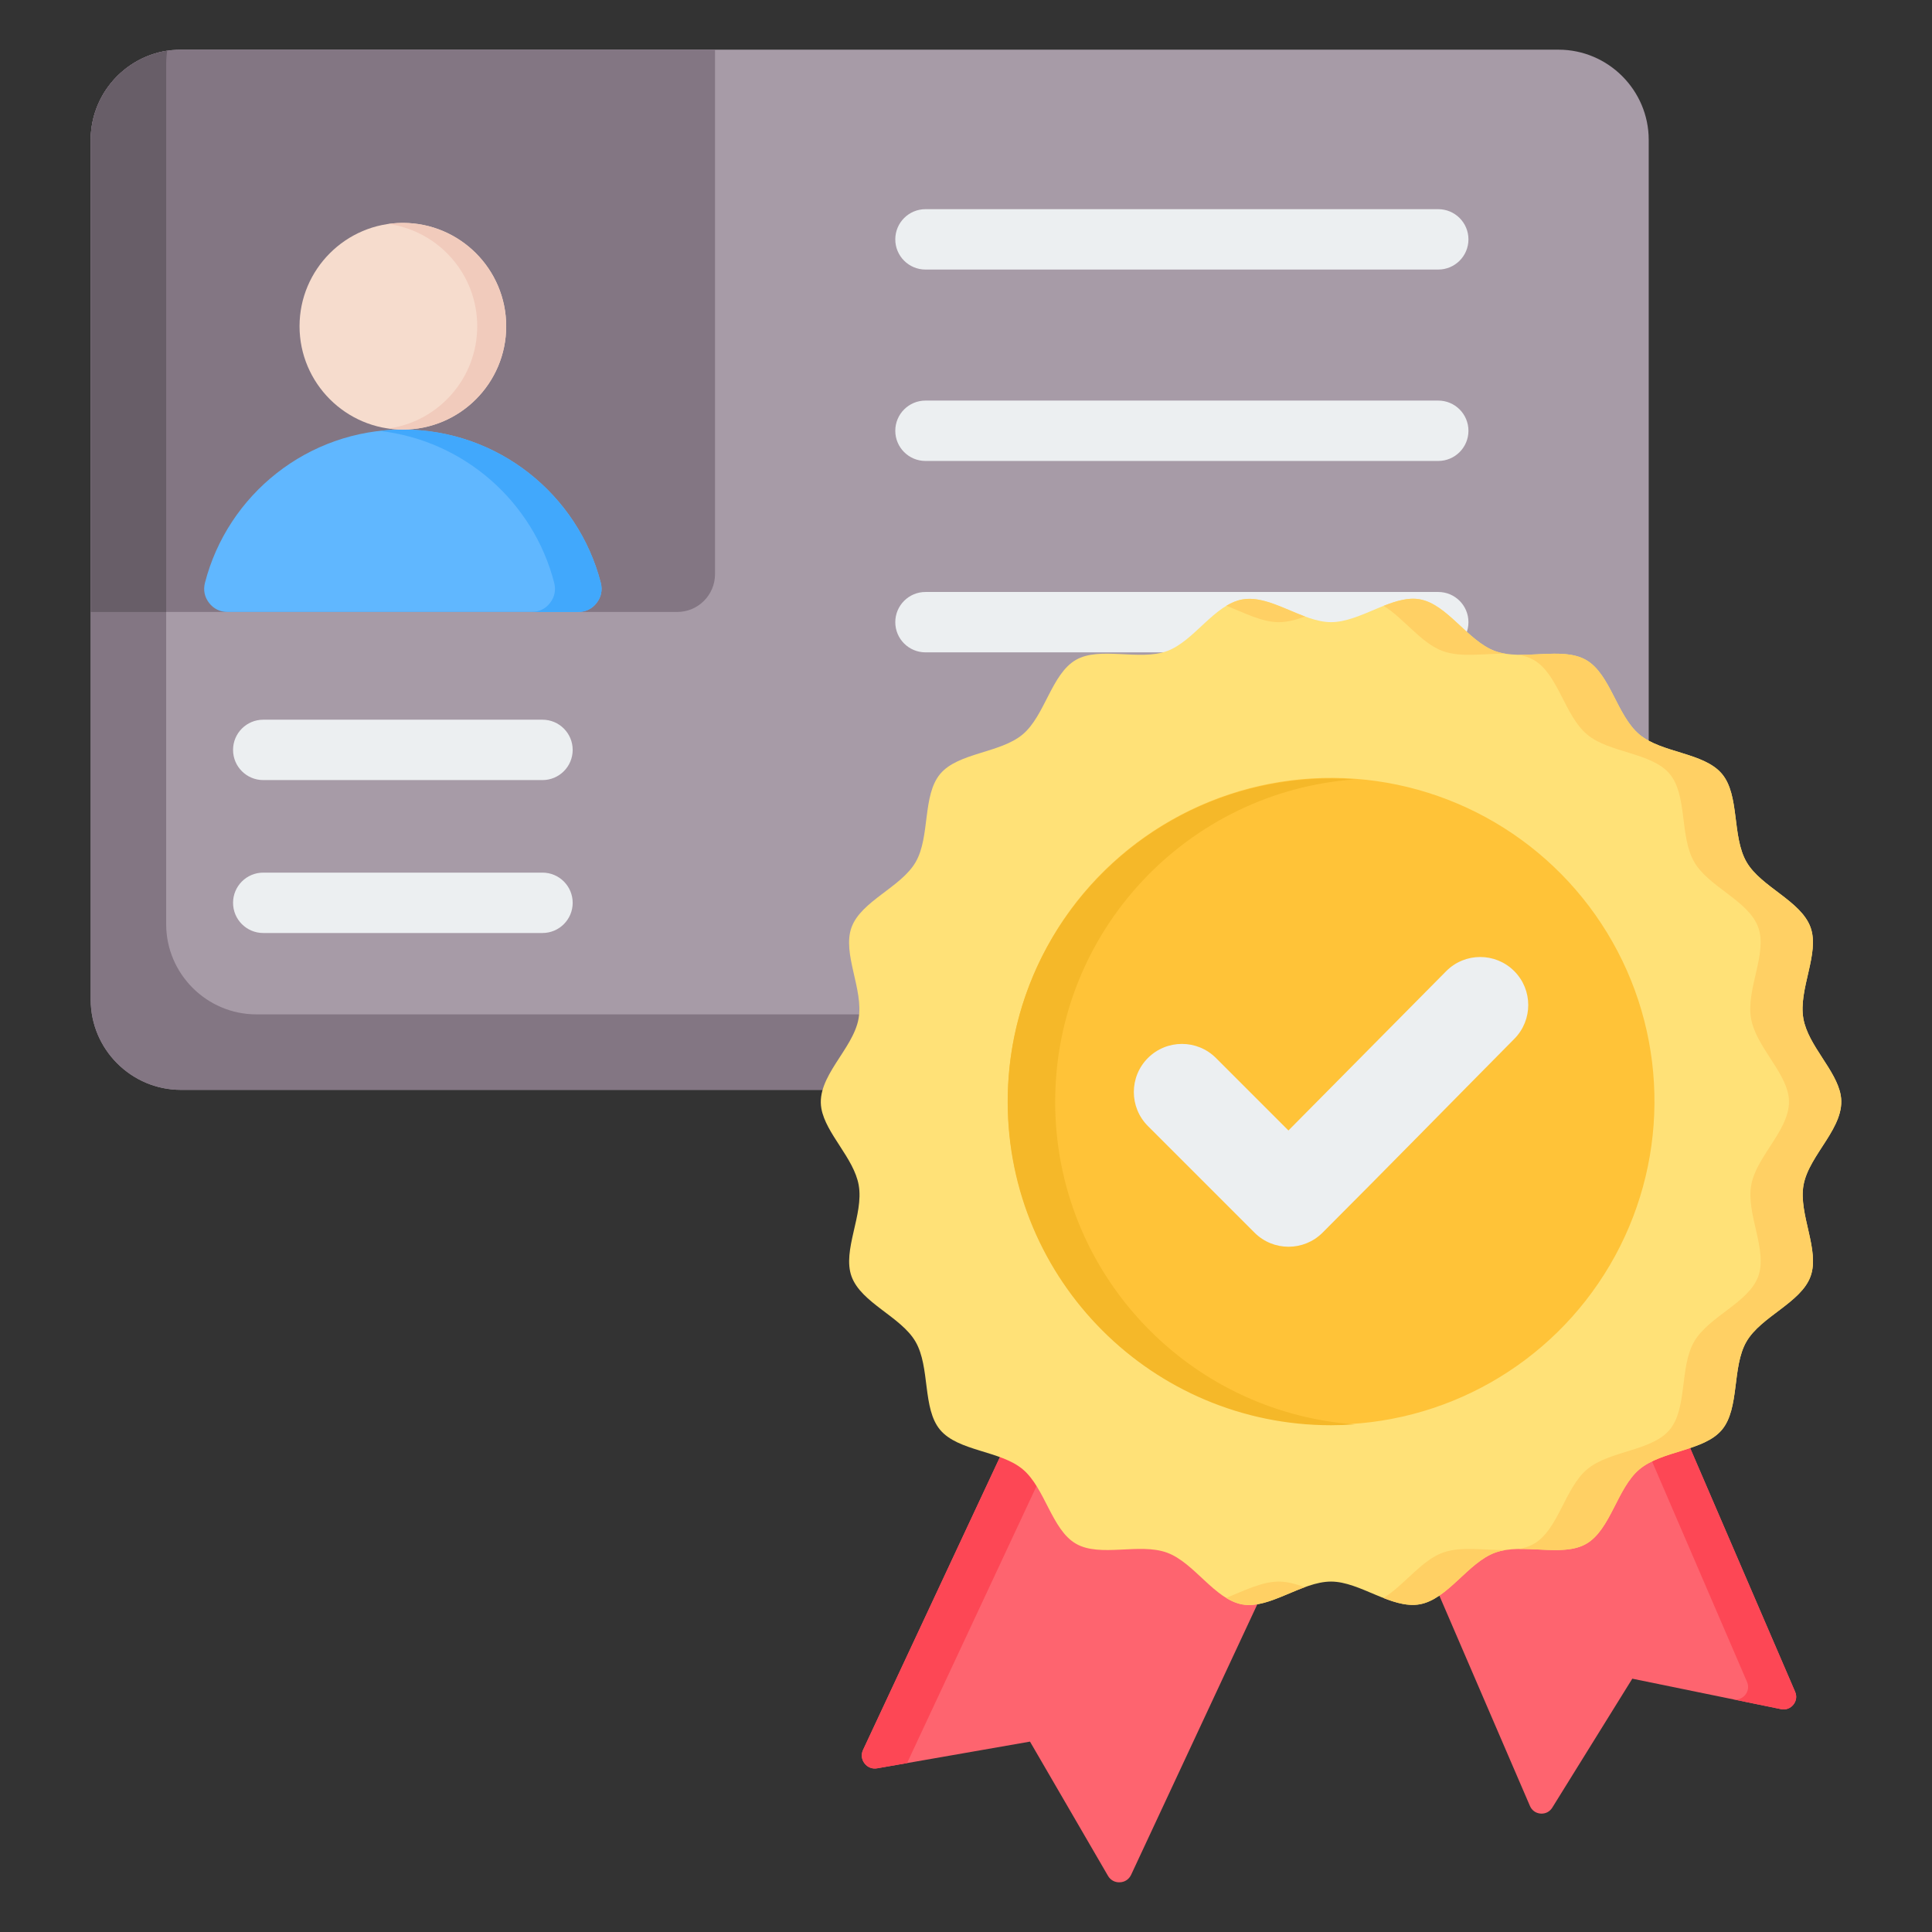 <svg id="Layer_1" enable-background="new 0 0 512 512" height="512" viewBox="0 0 512 512" width="512" xmlns="http://www.w3.org/2000/svg"><rect x="0" y="0" width="512" height="512" fill="#333333" stroke="none"/><g clip-rule="evenodd" fill-rule="evenodd"><g><path d="m47.934 13.165h365.097c13.142 0 23.895 10.753 23.895 23.895v227.866c0 13.142-10.753 23.895-23.895 23.895h-365.097c-13.142 0-23.895-10.753-23.895-23.895v-227.867c.001-13.142 10.753-23.894 23.895-23.894z" fill="#a79ba7"/><path d="m436.65 268.544c-1.757 11.441-11.707 20.276-23.619 20.276h-365.097c-13.142 0-23.895-10.753-23.895-23.895v-227.866c0-11.913 8.835-21.862 20.276-23.619-.181 1.181-.276 2.389-.276 3.618v227.866c0 13.142 10.753 23.895 23.895 23.895h365.097c1.23 0 2.439-.094 3.619-.275z" fill="#837683"/><path d="m143.766 231.255c4.418 0 8 3.582 8 8s-3.582 8-8 8h-74.004c-4.418 0-8-3.582-8-8s3.582-8 8-8zm237.388-175.821c4.418 0 8 3.582 8 8s-3.582 8-8 8h-135.894c-4.418 0-8-3.582-8-8s3.582-8 8-8zm0 50.723c4.418 0 8 3.582 8 8s-3.582 8-8 8h-135.894c-4.418 0-8-3.582-8-8s3.582-8 8-8zm0 50.723c4.418 0 8 3.582 8 8s-3.582 8-8 8h-135.894c-4.418 0-8-3.582-8-8s3.582-8 8-8zm-237.388 33.848c4.418 0 8 3.582 8 8s-3.582 8-8 8h-74.004c-4.418 0-8-3.582-8-8s3.582-8 8-8z" fill="#eceff1"/><path d="m47.934 13.165h141.553v139.006c0 5.509-4.493 10.003-10.003 10.003h-155.444v-125.115c0-13.142 10.752-23.894 23.894-23.894z" fill="#837683"/><path d="m44.041 162.173h-20.001v-125.114c0-11.913 8.835-21.862 20.276-23.619-.181 1.181-.276 2.389-.276 3.618v145.115z" fill="#685e68"/><path d="m60.291 162.173h92.946c1.972 0 3.67-.832 4.878-2.391s1.591-3.41 1.1-5.32c-6.012-23.359-27.215-40.621-52.451-40.621-25.237 0-46.439 17.261-52.451 40.621-.491 1.91-.109 3.761 1.1 5.32 1.208 1.559 2.906 2.391 4.878 2.391z" fill="#60b7ff"/><path d="m153.237 162.173c1.973 0 3.67-.832 4.878-2.391s1.591-3.41 1.1-5.32c-6.012-23.359-27.215-40.621-52.451-40.621-2.087 0-4.146.12-6.173.35 22.466 2.549 40.764 18.843 46.279 40.27.492 1.91.108 3.761-1.1 5.32s-2.906 2.391-4.878 2.391c4.115.001 8.23.001 12.345.001z" fill="#41a8fc"/><path d="m106.764 113.84c15.082 0 27.384-12.301 27.384-27.384s-12.301-27.384-27.384-27.384c-15.082 0-27.383 12.301-27.383 27.384s12.301 27.384 27.383 27.384z" fill="#f6dccd"/><path d="m106.764 59.073c15.123 0 27.383 12.26 27.383 27.384 0 15.123-12.26 27.383-27.383 27.383-1.303 0-2.584-.093-3.838-.269 13.306-1.867 23.545-13.294 23.545-27.114 0-13.821-10.239-25.248-23.545-27.114 1.254-.177 2.535-.27 3.838-.27z" fill="#f1cbbc"/></g><g><path d="m380.457 420.565c7.745-38.55 29.893-51.6 66.444-39.152l28.825 66.926c.506 1.174.329 2.443-.478 3.434s-2.013 1.422-3.266 1.166l-39.405-8.071-21.209 34.178c-.674 1.086-1.816 1.667-3.091 1.572s-2.318-.838-2.823-2.012z" fill="#fe646f"/><path d="m429.168 377.238c5.477.624 11.388 2.015 17.733 4.176l28.825 66.925c.505 1.174.329 2.443-.478 3.434s-2.014 1.422-3.266 1.166l-12.738-2.609c1.25.254 2.455-.176 3.261-1.167s.983-2.26.478-3.434l-28.825-66.925c-1.693-.577-3.357-1.099-4.99-1.566z" fill="#fd4755"/><path d="m310.408 410.669c-7.404-2.704-17.963 1.357-24.461-2.399-6.52-3.769-8.269-14.946-14.295-19.998-1.704-1.429-3.835-2.434-6.124-3.272l-36.808 78.742c-.561 1.2-.418 2.521.387 3.573s2.043 1.535 3.348 1.307l40.503-7.077 20.667 35.566c.665 1.144 1.829 1.78 3.151 1.72s2.425-.797 2.985-1.996l33.654-72.14c-.931.074-1.847.046-2.744-.112-1.533-.271-2.981-.903-4.377-1.76-5.408-3.322-10.044-10.02-15.886-12.154z" fill="#fe646f"/><path d="m275.265 392.603c-1.05-1.66-2.216-3.16-3.613-4.331-1.704-1.429-3.835-2.434-6.124-3.272l-34.501 73.808-2.306 4.934-.001.002c-.56 1.2-.417 2.519.388 3.571s2.042 1.535 3.348 1.307l7.922-1.384z" fill="#fd4755"/><path d="m487.811 290.268c-1.184-6.716-8.631-13.145-9.899-20.333-1.378-7.813 4.406-17.273 1.901-24.179-2.565-7.07-13.128-10.671-16.967-17.32-3.916-6.782-1.754-17.687-6.516-23.354-4.793-5.704-15.955-5.473-21.884-10.443-5.943-4.981-7.67-16.01-14.101-19.727-6.409-3.706-16.825.3-24.131-2.367-7.244-2.645-12.619-12.426-19.989-13.727-7.224-1.274-15.699 6.053-23.477 6.062-7.642.009-16.03-7.341-23.486-6.026s-12.823 11.09-20.009 13.696c-7.313 2.652-17.781-1.335-24.134 2.333-6.478 3.741-8.183 14.768-14.088 19.734-5.953 5.005-17.111 4.804-21.867 10.478-4.771 5.692-2.622 16.648-6.503 23.361-3.87 6.695-14.439 10.299-16.993 17.298-2.536 6.95 3.226 16.465 1.865 24.174-1.447 8.194-11.335 15.465-9.862 23.817 1.184 6.717 8.63 13.145 9.897 20.332 1.378 7.812-4.404 17.271-1.9 24.179 2.563 7.068 13.122 10.666 16.966 17.319 3.916 6.778 1.756 17.692 6.516 23.355 4.795 5.704 15.953 5.471 21.884 10.443 5.944 4.984 7.67 16.009 14.102 19.727 6.411 3.705 16.826-.301 24.13 2.367 7.25 2.647 12.618 12.425 19.989 13.726 7.223 1.275 15.697-6.053 23.477-6.062 7.64-.008 16.033 7.341 23.486 6.027s12.826-11.091 20.009-13.696c7.313-2.653 17.782 1.335 24.134-2.333 6.483-3.744 8.182-14.768 14.089-19.734 5.954-5.005 17.111-4.804 21.867-10.478 4.769-5.689 2.62-16.643 6.502-23.36 3.872-6.699 14.44-10.303 16.993-17.298 2.538-6.955-3.226-16.457-1.865-24.175 1.447-8.19 11.336-15.471 9.864-23.816z" fill="#ffe177"/><path d="m487.811 290.268c-1.184-6.717-8.632-13.145-9.899-20.333-1.378-7.813 4.406-17.273 1.901-24.179-2.565-7.07-13.128-10.671-16.967-17.32-3.916-6.782-1.754-17.687-6.516-23.354-4.793-5.704-15.955-5.473-21.884-10.443-5.944-4.981-7.671-16.01-14.101-19.727-4.757-2.751-11.722-1.253-17.984-1.389 1.49.243 2.882.671 4.124 1.389 6.43 3.717 8.157 14.746 14.101 19.727 5.929 4.97 17.091 4.74 21.884 10.443 4.762 5.667 2.6 16.571 6.516 23.354 3.839 6.649 14.402 10.25 16.967 17.32 2.505 6.905-3.279 16.366-1.901 24.179 1.267 7.188 8.714 13.616 9.899 20.333 1.472 8.345-8.418 15.626-9.863 23.817-1.362 7.718 4.402 17.22 1.864 24.175-2.553 6.995-13.121 10.599-16.993 17.298-3.882 6.717-1.733 17.671-6.502 23.36-4.756 5.674-15.913 5.473-21.868 10.478-5.906 4.966-7.606 15.99-14.089 19.734-1.206.697-2.562 1.117-4.016 1.359 6.251-.116 13.186 1.35 17.876-1.359 6.483-3.744 8.182-14.768 14.089-19.734 5.954-5.005 17.111-4.804 21.868-10.478 4.769-5.689 2.62-16.643 6.502-23.36 3.872-6.699 14.44-10.303 16.993-17.298 2.538-6.955-3.226-16.457-1.865-24.175 1.447-8.191 11.336-15.472 9.864-23.817zm-88.823-117.024c-.962-.152-1.89-.377-2.774-.699-7.244-2.645-12.619-12.426-19.989-13.727-3.011-.531-6.239.432-9.543 1.737 5.337 3.277 9.914 9.888 15.672 11.99 4.866 1.776 11.111.593 16.634.699zm-53.131-9.857c-5.603-2.071-11.332-5.461-16.595-4.533-1.491.263-2.899.865-4.255 1.68 4.658 1.825 9.397 4.352 13.88 4.346 2.28-.002 4.619-.634 6.97-1.493zm-20.919 260.071c1.377.846 2.805 1.47 4.317 1.737 5.106.901 10.837-2.496 16.507-4.568-2.333-.862-4.644-1.496-6.89-1.493-4.537.004-9.311 2.498-13.934 4.324zm41.675.021c3.283 1.286 6.524 2.224 9.606 1.68 7.453-1.314 12.826-11.091 20.009-13.696.867-.314 1.778-.535 2.721-.686-5.502.086-11.735-1.072-16.582.686-5.746 2.084-10.334 8.757-15.754 12.016z" fill="#ffd064"/><ellipse cx="352.741" cy="292.006" fill="#ffc338" rx="85.695" ry="85.695" transform="matrix(.87 -.493 .493 .87 -98.085 211.697)"/><path d="m352.741 206.312c2.117 0 4.215.08 6.293.231-44.39 3.222-79.402 40.253-79.402 85.464s35.013 82.242 79.402 85.464c-2.078.151-4.176.231-6.293.231-47.328 0-85.695-38.367-85.695-85.695-.001-47.328 38.367-85.695 85.695-85.695z" fill="#f5b829"/><path d="m341.45 299.591 41.799-42.216c4.948-4.997 13.02-5.011 18.003-.056 4.982 4.954 4.997 13.003.055 17.991-16.95 17.107-33.785 34.327-50.814 51.355-4.978 4.979-13.053 4.978-18.031 0l-28.251-28.251c-4.978-4.978-4.978-13.053 0-18.032 4.978-4.978 13.053-4.978 18.032 0z" fill="#eceff1"/></g></g></svg>